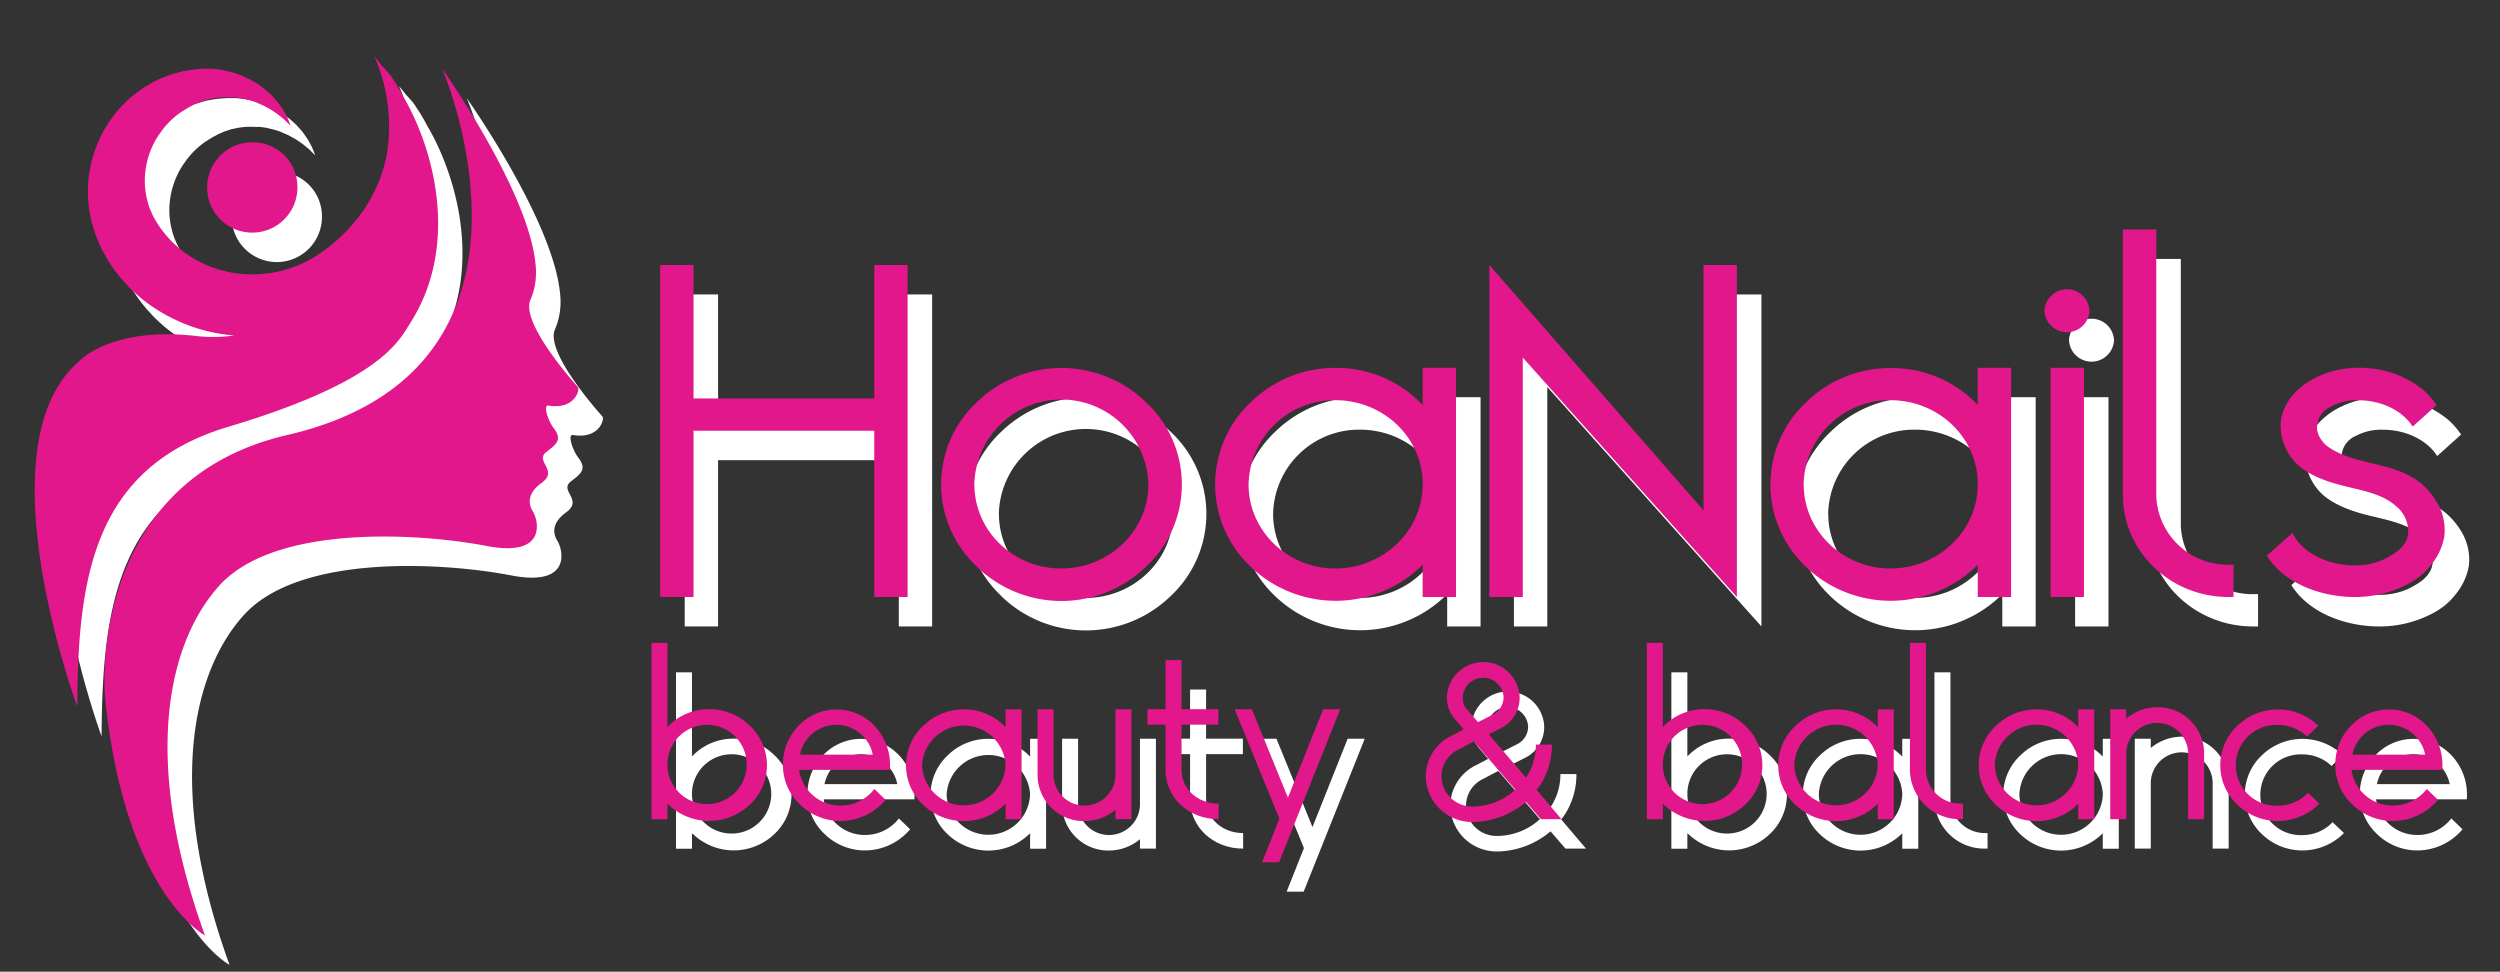 <svg xmlns="http://www.w3.org/2000/svg" viewBox="0 0 509.42 197.99"><rect x="0" y="0" width="509.42" height="197.99" fill="#333333" stroke="none"/><title>hoanails-logo</title><g id="white"><path d="M95.11,20s17.55,24.82,19,39.72a14.31,14.31,0,0,1-1,7.34c-2.21,4.68,9.24,17.34,9.66,17.83s-.6,4.67-6.1,3.74c-1,0,0,3.11,1.19,4.66,1.72,2.25.61,3.19-1.49,4.77-2.55,1.92,2.56,3.76-1,6.33s-2.3,5-1.77,5.85c1.15,1.89,2.88,9.39-9.48,7-13.92-2.67-43-4.39-54.35,8-10.32,11.31-16.22,34.92-3,71.37,0,0-16.47-8.69-20.39-48.81,0,0-3.86-43.67,37.16-53.16C121.56,81.2,95.11,20,95.11,20" style="fill:#fff"/><path d="M26.07,57.44l-.42-.8,0-.1-.07-.15-.13-.28-.27-.58c-.19-.4-.32-.73-.46-1.09s-.28-.7-.39-1.07-.25-.71-.35-1.07a25.4,25.4,0,0,1,5-23.75c.41-.5.87-1,1.3-1.42s.92-.89,1.4-1.29a24.57,24.57,0,0,1,3-2.21l.77-.47.78-.44c.52-.29,1.05-.53,1.57-.78l.1-.05.23-.11,0,0,.18-.06.34-.13.68-.25c.38-.16,1.07-.36,1.66-.53l.89-.25a2.41,2.41,0,0,1,.43-.1l.42-.07c.55-.09,1.09-.21,1.63-.26L46,20a6.77,6.77,0,0,1,.78,0l.77,0,.76,0,.74.09c.49.07,1,.12,1.43.21a19,19,0,0,1,2.65.71,19.75,19.75,0,0,1,4.35,2.08c.59.44,1.17.83,1.68,1.25l.72.65a7.76,7.76,0,0,1,.65.63l1.1,1.23.83,1.18a8.57,8.57,0,0,1,.63,1.05l.47.88c.46,1.11.67,1.69.67,1.69l-1.28-1.26-.76-.62a10.5,10.5,0,0,0-.9-.7l-1.09-.73-1.29-.71c-.45-.24-1-.43-1.47-.66s-1.08-.38-1.64-.57l-.89-.2a5.8,5.8,0,0,0-.92-.2l-1-.14a2.56,2.56,0,0,0-.49,0l-.49,0a19.83,19.83,0,0,0-2,0c-.34,0-.69.08-1,.12l-.52.06-.52.12-.53.11a4.39,4.39,0,0,0-.52.13l-1,.33c-.34.12-.68.28-1,.42l-.25.1a1.08,1.08,0,0,0-.24.11l-.42.24a10.7,10.7,0,0,0-1,.55l-.62.38-.3.19-.16.1,0,0c.35-.18.08,0,.15-.07l-.06,0A20.68,20.68,0,0,0,40,30.35a18.61,18.61,0,0,0-1.65,1.79c-.26.31-.49.66-.74,1s-.47.68-.67,1a16.88,16.88,0,0,0-2.41,9.58,16.25,16.25,0,0,0,1.07,4.95c.07.2.17.39.25.59s.17.39.27.59.19.4.27.53l.28.49.46.78,0,0s.1.17-.05-.08l.05.07.11.14.19.3c.25.39.55.76.83,1.13a22.41,22.41,0,0,0,8.91,6.84,23.64,23.64,0,0,0,11.26,1.77A23.38,23.38,0,0,0,64,60.69l.33-.12c.11,0,.23-.07.31-.11l.58-.22.14-.05.07,0,.1,0,.41-.19.4-.19.21-.09.1,0,0,0-.09,0c.43-.23.88-.45,1.32-.67l1.27-.74a34.06,34.06,0,0,0,8.44-7.49,30.36,30.36,0,0,0,6.22-13.26,35.48,35.48,0,0,0-2.49-20s.51.58,1.34,1.66c.2.22.52.58,1,1.09s.83,1,1.3,1.78c.24.36.51.74.77,1.17l.8,1.38c.18.33.35.68.53,1,6.1,10.29,11.8,30.12,1.49,46.29-2.25,3.52-5.89,11.82-37,21.1-27.61,8.24-30.72,30.86-30.85,57,0,0-19.79-53.35.45-70.37,0,0,6.41-7.12,23.89-5.09a30.11,30.11,0,0,0,7.63-.12A34.1,34.1,0,0,1,41.94,71.7a35.46,35.46,0,0,1-4.12-2.1A31,31,0,0,1,34.05,67c-.3-.23-.59-.48-.87-.73s-.58-.5-.86-.77c-.54-.52-1.09-1-1.6-1.61a30.2,30.2,0,0,1-2.83-3.49c-.41-.62-.84-1.23-1.2-1.87L26.41,58l-.14-.24-.07-.12c-.17-.28-.06-.1-.11-.19Z" style="fill:#fff"/><path d="M189.94,127.65h-6.79V93.77H146.32v33.88h-6.8V60h6.8V87.19h36.83V60h6.79Z" style="fill:#fff"/><path d="M204,121.4A22.9,22.9,0,0,1,204,88a24.78,24.78,0,0,1,34.56,0,22.88,22.88,0,0,1,0,33.44,24.78,24.78,0,0,1-34.56,0Zm-.45-16.67c0,9.43,7.93,17.11,17.68,17.11S239,114.16,239,104.73a17.74,17.74,0,0,0-35.47,0Z" style="fill:#fff"/><path d="M259.87,121.51a23,23,0,0,1,0-33.55,24.5,24.5,0,0,1,17.23-7,24.14,24.14,0,0,1,17.79,7.57V80.94h6.8v46.71h-6.8v-6.58l-.45.44a25.07,25.07,0,0,1-34.57,0Zm-.45-16.78c0,9.43,7.93,17.11,17.68,17.11s17.79-7.68,17.79-17.11V104c-.34-9.1-8.16-16.45-17.79-16.45A17.51,17.51,0,0,0,259.42,104.73Z" style="fill:#fff"/><path d="M358.92,127.65,315.29,78.86v48.79h-6.8V60l43.63,50V60h6.8Z" style="fill:#fff"/><path d="M373,121.51A23,23,0,0,1,373,88a24.46,24.46,0,0,1,17.22-7A24.14,24.14,0,0,1,408,88.51V80.94h6.8v46.71H408v-6.58l-.45.44a25.06,25.06,0,0,1-34.56,0Zm-.46-16.78c0,9.43,7.94,17.11,17.68,17.11S408,114.16,408,104.73V104c-.34-9.1-8.16-16.45-17.79-16.45A17.52,17.52,0,0,0,372.52,104.73Z" style="fill:#fff"/><path d="M421.6,69.32a4.59,4.59,0,0,1,9.17,0,4.59,4.59,0,0,1-9.17,0Zm1.24,11.62h6.8v46.71h-6.8Z" style="fill:#fff"/><path d="M460.12,121.07v6.58h-1c-11.79,0-21.31-9.1-21.54-20.39V52.76h6.8v54.39a14.57,14.57,0,0,0,14.74,13.92Z" style="fill:#fff"/><path d="M503.08,115.26a12.43,12.43,0,0,1-2.5,5.59,14.08,14.08,0,0,1-4.76,4.06,23,23,0,0,1-11,2.74c-6.57,0-14.05-2.52-17.79-8.22l-.11-.22,5.21-4.61c2.95,6.14,13.48,8.67,19.83,4.72,2.27-1.21,3.63-2.85,3.74-4.72a6.54,6.54,0,0,0-2.49-5.48c-4.76-4.28-12.69-3-19.27-7.78a11,11,0,0,1-4.19-9.43c.45-3.51,2.72-6.47,6.35-8.56a19.74,19.74,0,0,1,9.51-2.41,21.15,21.15,0,0,1,2.27.11,20.06,20.06,0,0,1,11,4.5,16.05,16.05,0,0,1,2.61,3l-4.87,4.38c-2-3.18-6.24-5.37-11.11-5.37A11.14,11.14,0,0,0,480,88.84a4.75,4.75,0,0,0-2.83,3.72c-.23,1.43.45,2.85,1.81,4.17,5.55,4.28,13.6,3.07,19.38,7.79a15.16,15.16,0,0,1,3.74,4.82A11.1,11.1,0,0,1,503.08,115.26Z" style="fill:#fff"/><path d="M141.22,170l-.22-.21v3.15h-3.25V137H141v17.14a11.58,11.58,0,0,1,8.54-3.63,11.72,11.72,0,0,1,8.25,3.37,11,11,0,0,1,0,16.08,12,12,0,0,1-16.57,0Zm-.22-8.41v.37a8.08,8.08,0,1,0,0-.37Z" style="fill:#fff"/><path d="M186.32,162.88H167.85a8.41,8.41,0,0,0,8.42,7.26,8.68,8.68,0,0,0,6.9-3.37l2.28,2.21a12.05,12.05,0,0,1-9.18,4.31,11.76,11.76,0,0,1-8.26-3.36,11,11,0,0,1-3.48-8,11.29,11.29,0,0,1,3.15-8,10.64,10.64,0,0,1,15.54,0A11.63,11.63,0,0,1,186.32,162.88Zm-3.48-3.1a7.56,7.56,0,0,0-14.83,0Z" style="fill:#fff"/><path d="M193.11,170a11,11,0,0,1,0-16.08,11.72,11.72,0,0,1,8.26-3.37,11.57,11.57,0,0,1,8.53,3.63v-3.63h3.26v22.39H209.9v-3.15l-.22.21a12,12,0,0,1-16.57,0Zm-.22-8a8.51,8.51,0,0,0,17,0v-.37a8.52,8.52,0,0,0-17,.37Z" style="fill:#fff"/><path d="M216.42,150.53h3.26v13.56a6.31,6.31,0,0,0,12.61,0V150.53h3.25v22.39h-3.25V171a9.85,9.85,0,0,1-6.31,2.31,9.42,9.42,0,0,1-9.56-9.25Z" style="fill:#fff"/><path d="M253.31,172.92c-6.19,0-10.81-4.46-10.81-10v-9.25h-3.69v-3.16h3.69v-10h3.26v10h7.5v3.16h-7.5v9.25c0,3.73,3.15,6.83,7.55,6.83Z" style="fill:#fff"/><path d="M278.09,150.53,265.64,181.7h-3.47l3.53-8.88-9.13-22.29h3.53l7.34,18,7.17-18Z" style="fill:#fff"/><path d="M323.18,172.92H319l-3.05-3.52a17.14,17.14,0,0,1-10.81,4.1,9.45,9.45,0,0,1-9.62-9.3,9.24,9.24,0,0,1,5-8.15l2.72-1.42-2-2.36a6.72,6.72,0,0,1-1.41-4.21,7.42,7.42,0,0,1,14.83,0,7,7,0,0,1-3.59,6.2l-2.71,1.37,7.6,8.83a12,12,0,0,0,2-6.73h3.26a14.81,14.81,0,0,1-1.25,6.15,13.64,13.64,0,0,1-1.84,3.1Zm-9.4-6-8.47-9.83-3.21,1.69a6,6,0,0,0-3.37,5.41,6.22,6.22,0,0,0,6.31,6.15A13.06,13.06,0,0,0,313.78,166.93Zm-10-16.55,2.39,2.78,3.21-1.63a4,4,0,0,0,2-3.47,4.16,4.16,0,0,0-8.31,0A3.81,3.81,0,0,0,303.73,150.38Z" style="fill:#fff"/><path d="M344.05,170l-.22-.21v3.15h-3.26V137h3.26v17.14a11.57,11.57,0,0,1,8.53-3.63,11.72,11.72,0,0,1,8.26,3.37,11,11,0,0,1,0,16.08,12,12,0,0,1-16.57,0Zm-.22-8.41v.37a8.08,8.08,0,1,0,0-.37Z" style="fill:#fff"/><path d="M370.84,170a11,11,0,0,1,0-16.08,11.72,11.72,0,0,1,8.25-3.37,11.55,11.55,0,0,1,8.53,3.63v-3.63h3.26v22.39h-3.26v-3.15l-.21.21a12,12,0,0,1-16.57,0Zm-.22-8a8.51,8.51,0,0,0,17,0v-.37a8.51,8.51,0,0,0-17,.37Z" style="fill:#fff"/><path d="M405,169.77v3.15h-.49a10.16,10.16,0,0,1-10.33-9.77V137h3.26v26.07a7,7,0,0,0,7.07,6.68Z" style="fill:#fff"/><path d="M411.69,170a11,11,0,0,1,0-16.08,11.76,11.76,0,0,1,8.26-3.37,11.57,11.57,0,0,1,8.53,3.63v-3.63h3.26v22.39h-3.26v-3.15l-.22.21a12,12,0,0,1-16.57,0Zm-.21-8a8.51,8.51,0,0,0,17,0v-.37a8.51,8.51,0,0,0-17,.37Z" style="fill:#fff"/><path d="M454.13,172.92h-3.26V159.36a6.31,6.31,0,0,0-12.61,0v13.56H435V150.53h3.26v1.89a9.88,9.88,0,0,1,6.3-2.31,9.42,9.42,0,0,1,9.57,9.25Z" style="fill:#fff"/><path d="M477.6,169.72l-.16.21a11.9,11.9,0,0,1-8.32,3.36,11.75,11.75,0,0,1-8.25-3.36,11,11,0,0,1,0-16,11.87,11.87,0,0,1,16.51-.06l-2.28,2.21a8.57,8.57,0,0,0-6-2.36,8.23,8.23,0,1,0,0,16.45,8.46,8.46,0,0,0,6.2-2.63Z" style="fill:#fff"/><path d="M502.65,162.88H484.17a8.43,8.43,0,0,0,8.43,7.26,8.68,8.68,0,0,0,6.9-3.37l2.28,2.21a12.05,12.05,0,0,1-9.18,4.31,11.76,11.76,0,0,1-8.26-3.36,11,11,0,0,1-3.48-8,11.29,11.29,0,0,1,3.15-8,10.64,10.64,0,0,1,15.54,0A11.63,11.63,0,0,1,502.65,162.88Zm-3.48-3.1a7.56,7.56,0,0,0-14.83,0Z" style="fill:#fff"/><path d="M65.6,43.92A9.2,9.2,0,1,1,56.4,35,9.06,9.06,0,0,1,65.6,43.92Z" style="fill:#fff"/></g><g id="pink"><path d="M90.11,14s17.55,24.82,19,39.72a14.31,14.31,0,0,1-1,7.34c-2.21,4.68,9.24,17.34,9.66,17.83s-.6,4.67-6.1,3.74c-1,0,0,3.11,1.19,4.66,1.72,2.25.61,3.19-1.49,4.77-2.55,1.92,2.56,3.76-1,6.33s-2.3,5-1.77,5.85c1.15,1.89,2.88,9.39-9.48,7-13.92-2.67-43-4.39-54.35,8-10.32,11.31-16.22,34.92-3,71.37,0,0-16.47-8.69-20.39-48.81,0,0-3.86-43.67,37.16-53.16C116.56,75.2,90.11,14,90.11,14" style="fill:#e2178b"/><path d="M21.07,51.44l-.42-.8,0-.1-.07-.15-.13-.28-.27-.58c-.19-.4-.32-.73-.46-1.09s-.28-.7-.39-1.07-.25-.71-.35-1.07a25.4,25.4,0,0,1,5-23.75c.41-.5.87-1,1.3-1.42s.92-.89,1.4-1.29a24.57,24.57,0,0,1,3-2.21l.77-.47.78-.44c.52-.29,1.05-.53,1.57-.78l.1,0,.23-.11,0,0,.18-.06.34-.13.68-.25c.38-.16,1.07-.36,1.66-.53l.89-.25a2.41,2.41,0,0,1,.43-.1l.42-.07c.55-.09,1.09-.21,1.63-.26L41,14a6.77,6.77,0,0,1,.78,0l.77,0,.76,0,.74.09c.49.07,1,.12,1.43.21a19,19,0,0,1,2.65.71,19.75,19.75,0,0,1,4.35,2.08c.59.44,1.17.83,1.68,1.25l.72.65a7.76,7.76,0,0,1,.65.63l1.1,1.23.83,1.18a8.57,8.57,0,0,1,.63,1.05l.47.88c.46,1.11.67,1.69.67,1.69l-1.28-1.26-.76-.62a10.5,10.5,0,0,0-.9-.7l-1.09-.73-1.29-.71c-.45-.24-1-.43-1.47-.66s-1.08-.38-1.64-.57l-.89-.2a5.8,5.8,0,0,0-.92-.2l-1-.14a2.56,2.56,0,0,0-.49,0l-.49,0a19.83,19.83,0,0,0-2,0c-.34,0-.69.08-1,.12l-.52.06-.52.12-.53.11a4.39,4.39,0,0,0-.52.13l-1,.33c-.34.12-.68.28-1,.42l-.25.1a1.08,1.08,0,0,0-.24.11l-.42.24a10.7,10.7,0,0,0-1,.55l-.62.38-.3.19-.16.1,0,0c.35-.18.08,0,.15-.07l-.06,0A20.68,20.68,0,0,0,35,24.35a18.61,18.61,0,0,0-1.65,1.79c-.26.31-.49.66-.74,1s-.47.68-.67,1a16.88,16.88,0,0,0-2.41,9.58,16.25,16.25,0,0,0,1.07,4.95c.07.2.17.39.25.59s.17.39.27.59.19.4.27.53l.28.49.46.78,0,0s.1.17-.05-.08l.05.07.11.14.19.3c.25.39.55.76.83,1.13a22.41,22.41,0,0,0,8.91,6.84,23.64,23.64,0,0,0,11.26,1.77A23.38,23.38,0,0,0,59,54.69l.33-.12c.11,0,.23-.07.31-.11l.58-.22.14-.05.07,0,.1,0,.41-.19.4-.19.21-.09.1,0,0,0-.09,0c.43-.23.88-.45,1.32-.67l1.27-.74a34.06,34.06,0,0,0,8.44-7.49,30.36,30.36,0,0,0,6.22-13.26,35.48,35.48,0,0,0-2.49-20s.51.58,1.34,1.66c.2.22.52.58,1,1.09S79.51,15.22,80,16c.24.36.51.74.77,1.17l.8,1.38c.18.33.35.68.53,1,6.1,10.29,11.8,30.12,1.49,46.29-2.25,3.52-5.89,11.82-37,21.1-27.61,8.24-30.72,30.86-30.85,57,0,0-19.79-53.35.45-70.37,0,0,6.41-7.12,23.89-5.09a30.11,30.11,0,0,0,7.63-.12A34.1,34.1,0,0,1,36.94,65.7a35.46,35.46,0,0,1-4.12-2.1A31,31,0,0,1,29.05,61c-.3-.23-.59-.48-.87-.73s-.58-.5-.86-.77c-.54-.52-1.09-1-1.6-1.61a30.2,30.2,0,0,1-2.83-3.49c-.41-.62-.84-1.23-1.2-1.87L21.41,52l-.14-.24-.07-.12c-.17-.28-.06-.1-.11-.19Z" style="fill:#e2178b"/><path d="M184.94,121.65h-6.79V87.77H141.32v33.88h-6.8V54h6.8V81.19h36.83V54h6.79Z" style="fill:#e2178b"/><path d="M199,115.4A22.9,22.9,0,0,1,199,82a24.78,24.78,0,0,1,34.56,0,22.88,22.88,0,0,1,0,33.44,24.78,24.78,0,0,1-34.56,0Zm-.45-16.67c0,9.43,7.93,17.11,17.68,17.11S234,108.16,234,98.73a17.74,17.74,0,0,0-35.47,0Z" style="fill:#e2178b"/><path d="M254.87,115.51a23,23,0,0,1,0-33.55,24.5,24.5,0,0,1,17.23-7,24.14,24.14,0,0,1,17.79,7.57V74.94h6.8v46.71h-6.8v-6.58l-.45.44a25.07,25.07,0,0,1-34.57,0Zm-.45-16.78c0,9.43,7.93,17.11,17.68,17.11s17.79-7.68,17.79-17.11V98c-.34-9.1-8.16-16.45-17.79-16.45A17.51,17.51,0,0,0,254.42,98.73Z" style="fill:#e2178b"/><path d="M353.92,121.65,310.29,72.86v48.79h-6.8V54l43.63,50V54h6.8Z" style="fill:#e2178b"/><path d="M368,115.51A23,23,0,0,1,368,82a24.46,24.46,0,0,1,17.22-7A24.14,24.14,0,0,1,403,82.51V74.94h6.8v46.71H403v-6.58l-.45.44a25.06,25.06,0,0,1-34.56,0Zm-.46-16.78c0,9.43,7.94,17.11,17.68,17.11S403,108.16,403,98.73V98c-.34-9.1-8.16-16.45-17.79-16.45A17.52,17.52,0,0,0,367.52,98.73Z" style="fill:#e2178b"/><path d="M416.6,63.32a4.59,4.59,0,0,1,9.17,0,4.59,4.59,0,0,1-9.17,0Zm1.24,11.62h6.8v46.71h-6.8Z" style="fill:#e2178b"/><path d="M455.12,115.07v6.58h-1c-11.79,0-21.31-9.1-21.54-20.39V46.76h6.8v54.39a14.57,14.57,0,0,0,14.74,13.92Z" style="fill:#e2178b"/><path d="M498.08,109.26a12.43,12.43,0,0,1-2.5,5.59,14.08,14.08,0,0,1-4.76,4.06,23,23,0,0,1-11,2.74c-6.57,0-14.05-2.52-17.79-8.22l-.11-.22,5.21-4.61c2.95,6.14,13.48,8.67,19.83,4.72,2.27-1.21,3.63-2.85,3.74-4.72a6.54,6.54,0,0,0-2.49-5.48c-4.76-4.28-12.69-3-19.27-7.78a11,11,0,0,1-4.19-9.43c.45-3.51,2.72-6.47,6.35-8.56a19.74,19.74,0,0,1,9.51-2.41,21.15,21.15,0,0,1,2.27.11,20.06,20.06,0,0,1,11,4.5,16.05,16.05,0,0,1,2.61,3l-4.87,4.38c-2-3.18-6.24-5.37-11.11-5.37A11.14,11.14,0,0,0,475,82.84a4.75,4.75,0,0,0-2.83,3.72c-.23,1.43.45,2.85,1.81,4.17,5.55,4.28,13.6,3.07,19.38,7.79a15.16,15.16,0,0,1,3.74,4.82A11.1,11.1,0,0,1,498.08,109.26Z" style="fill:#e2178b"/><path d="M136.22,164l-.22-.21v3.15h-3.25V131H136v17.14a11.58,11.58,0,0,1,8.54-3.63,11.72,11.72,0,0,1,8.25,3.37,11,11,0,0,1,0,16.08,12,12,0,0,1-16.57,0Zm-.22-8.41v.37a8.08,8.08,0,1,0,0-.37Z" style="fill:#e2178b"/><path d="M181.32,156.88H162.85a8.41,8.41,0,0,0,8.42,7.26,8.68,8.68,0,0,0,6.9-3.37l2.28,2.21a12.05,12.05,0,0,1-9.18,4.31,11.76,11.76,0,0,1-8.26-3.36,11,11,0,0,1-3.48-8,11.29,11.29,0,0,1,3.15-8,10.64,10.64,0,0,1,15.54,0A11.63,11.63,0,0,1,181.32,156.88Zm-3.48-3.1a7.56,7.56,0,0,0-14.83,0Z" style="fill:#e2178b"/><path d="M188.11,164a11,11,0,0,1,0-16.08,11.72,11.72,0,0,1,8.26-3.37,11.57,11.57,0,0,1,8.53,3.63v-3.63h3.26v22.39H204.9v-3.15l-.22.21a12,12,0,0,1-16.57,0Zm-.22-8a8.51,8.51,0,0,0,17,0v-.37a8.52,8.52,0,0,0-17,.37Z" style="fill:#e2178b"/><path d="M211.42,144.53h3.26v13.56a6.31,6.31,0,0,0,12.61,0V144.53h3.25v22.39h-3.25V165a9.85,9.85,0,0,1-6.31,2.31,9.42,9.42,0,0,1-9.56-9.25Z" style="fill:#e2178b"/><path d="M248.31,166.92c-6.19,0-10.81-4.46-10.81-10v-9.25h-3.69v-3.16h3.69v-10h3.26v10h7.5v3.16h-7.5v9.25c0,3.73,3.15,6.83,7.55,6.83Z" style="fill:#e2178b"/><path d="M273.09,144.53,260.64,175.7h-3.47l3.53-8.88-9.13-22.29h3.53l7.34,18,7.17-18Z" style="fill:#e2178b"/><path d="M318.18,166.92H314l-3.05-3.52a17.14,17.14,0,0,1-10.81,4.1,9.45,9.45,0,0,1-9.62-9.3,9.24,9.24,0,0,1,5-8.15l2.72-1.42-2-2.36a6.72,6.72,0,0,1-1.41-4.21,7.42,7.42,0,0,1,14.83,0,7,7,0,0,1-3.59,6.2l-2.71,1.37,7.6,8.83a12,12,0,0,0,2-6.73h3.26a14.81,14.81,0,0,1-1.25,6.15,13.64,13.64,0,0,1-1.84,3.1Zm-9.4-6-8.47-9.83-3.21,1.69a6,6,0,0,0-3.37,5.41,6.22,6.22,0,0,0,6.31,6.15A13.06,13.06,0,0,0,308.78,160.93Zm-10-16.55,2.39,2.78,3.21-1.63a4,4,0,0,0,2-3.47,4.16,4.16,0,0,0-8.31,0A3.81,3.81,0,0,0,298.73,144.38Z" style="fill:#e2178b"/><path d="M339.05,164l-.22-.21v3.15h-3.26V131h3.26v17.14a11.57,11.57,0,0,1,8.53-3.63,11.72,11.72,0,0,1,8.26,3.37,11,11,0,0,1,0,16.08,12,12,0,0,1-16.57,0Zm-.22-8.41v.37a8.08,8.08,0,1,0,0-.37Z" style="fill:#e2178b"/><path d="M365.84,164a11,11,0,0,1,0-16.08,11.72,11.72,0,0,1,8.25-3.37,11.55,11.55,0,0,1,8.53,3.63v-3.63h3.26v22.39h-3.26v-3.15l-.21.21a12,12,0,0,1-16.57,0Zm-.22-8a8.51,8.51,0,0,0,17,0v-.37a8.51,8.51,0,0,0-17,.37Z" style="fill:#e2178b"/><path d="M400,163.77v3.15h-.49a10.16,10.16,0,0,1-10.33-9.77V131h3.26v26.07a7,7,0,0,0,7.07,6.68Z" style="fill:#e2178b"/><path d="M406.69,164a11,11,0,0,1,0-16.08,11.76,11.76,0,0,1,8.26-3.37,11.57,11.57,0,0,1,8.53,3.63v-3.63h3.26v22.39h-3.26v-3.15l-.22.21a12,12,0,0,1-16.57,0Zm-.21-8a8.51,8.51,0,0,0,17,0v-.37a8.51,8.51,0,0,0-17,.37Z" style="fill:#e2178b"/><path d="M449.13,166.92h-3.26V153.36a6.31,6.31,0,0,0-12.61,0v13.56H430V144.53h3.26v1.89a9.88,9.88,0,0,1,6.3-2.31,9.42,9.42,0,0,1,9.57,9.25Z" style="fill:#e2178b"/><path d="M472.6,163.72l-.16.21a11.9,11.9,0,0,1-8.32,3.36,11.75,11.75,0,0,1-8.25-3.36,11,11,0,0,1,0-16,11.87,11.87,0,0,1,16.51-.06l-2.28,2.21a8.57,8.57,0,0,0-6-2.36,8.23,8.23,0,1,0,0,16.45,8.46,8.46,0,0,0,6.2-2.63Z" style="fill:#e2178b"/><path d="M497.65,156.88H479.17a8.43,8.43,0,0,0,8.43,7.26,8.68,8.68,0,0,0,6.9-3.37l2.28,2.21a12.05,12.05,0,0,1-9.18,4.31,11.76,11.76,0,0,1-8.26-3.36,11,11,0,0,1-3.48-8,11.29,11.29,0,0,1,3.15-8,10.64,10.64,0,0,1,15.54,0A11.63,11.63,0,0,1,497.65,156.88Zm-3.48-3.1a7.56,7.56,0,0,0-14.83,0Z" style="fill:#e2178b"/><path d="M60.6,37.92A9.2,9.2,0,1,1,51.4,29,9.06,9.06,0,0,1,60.6,37.92Z" style="fill:#e2178b"/></g></svg>